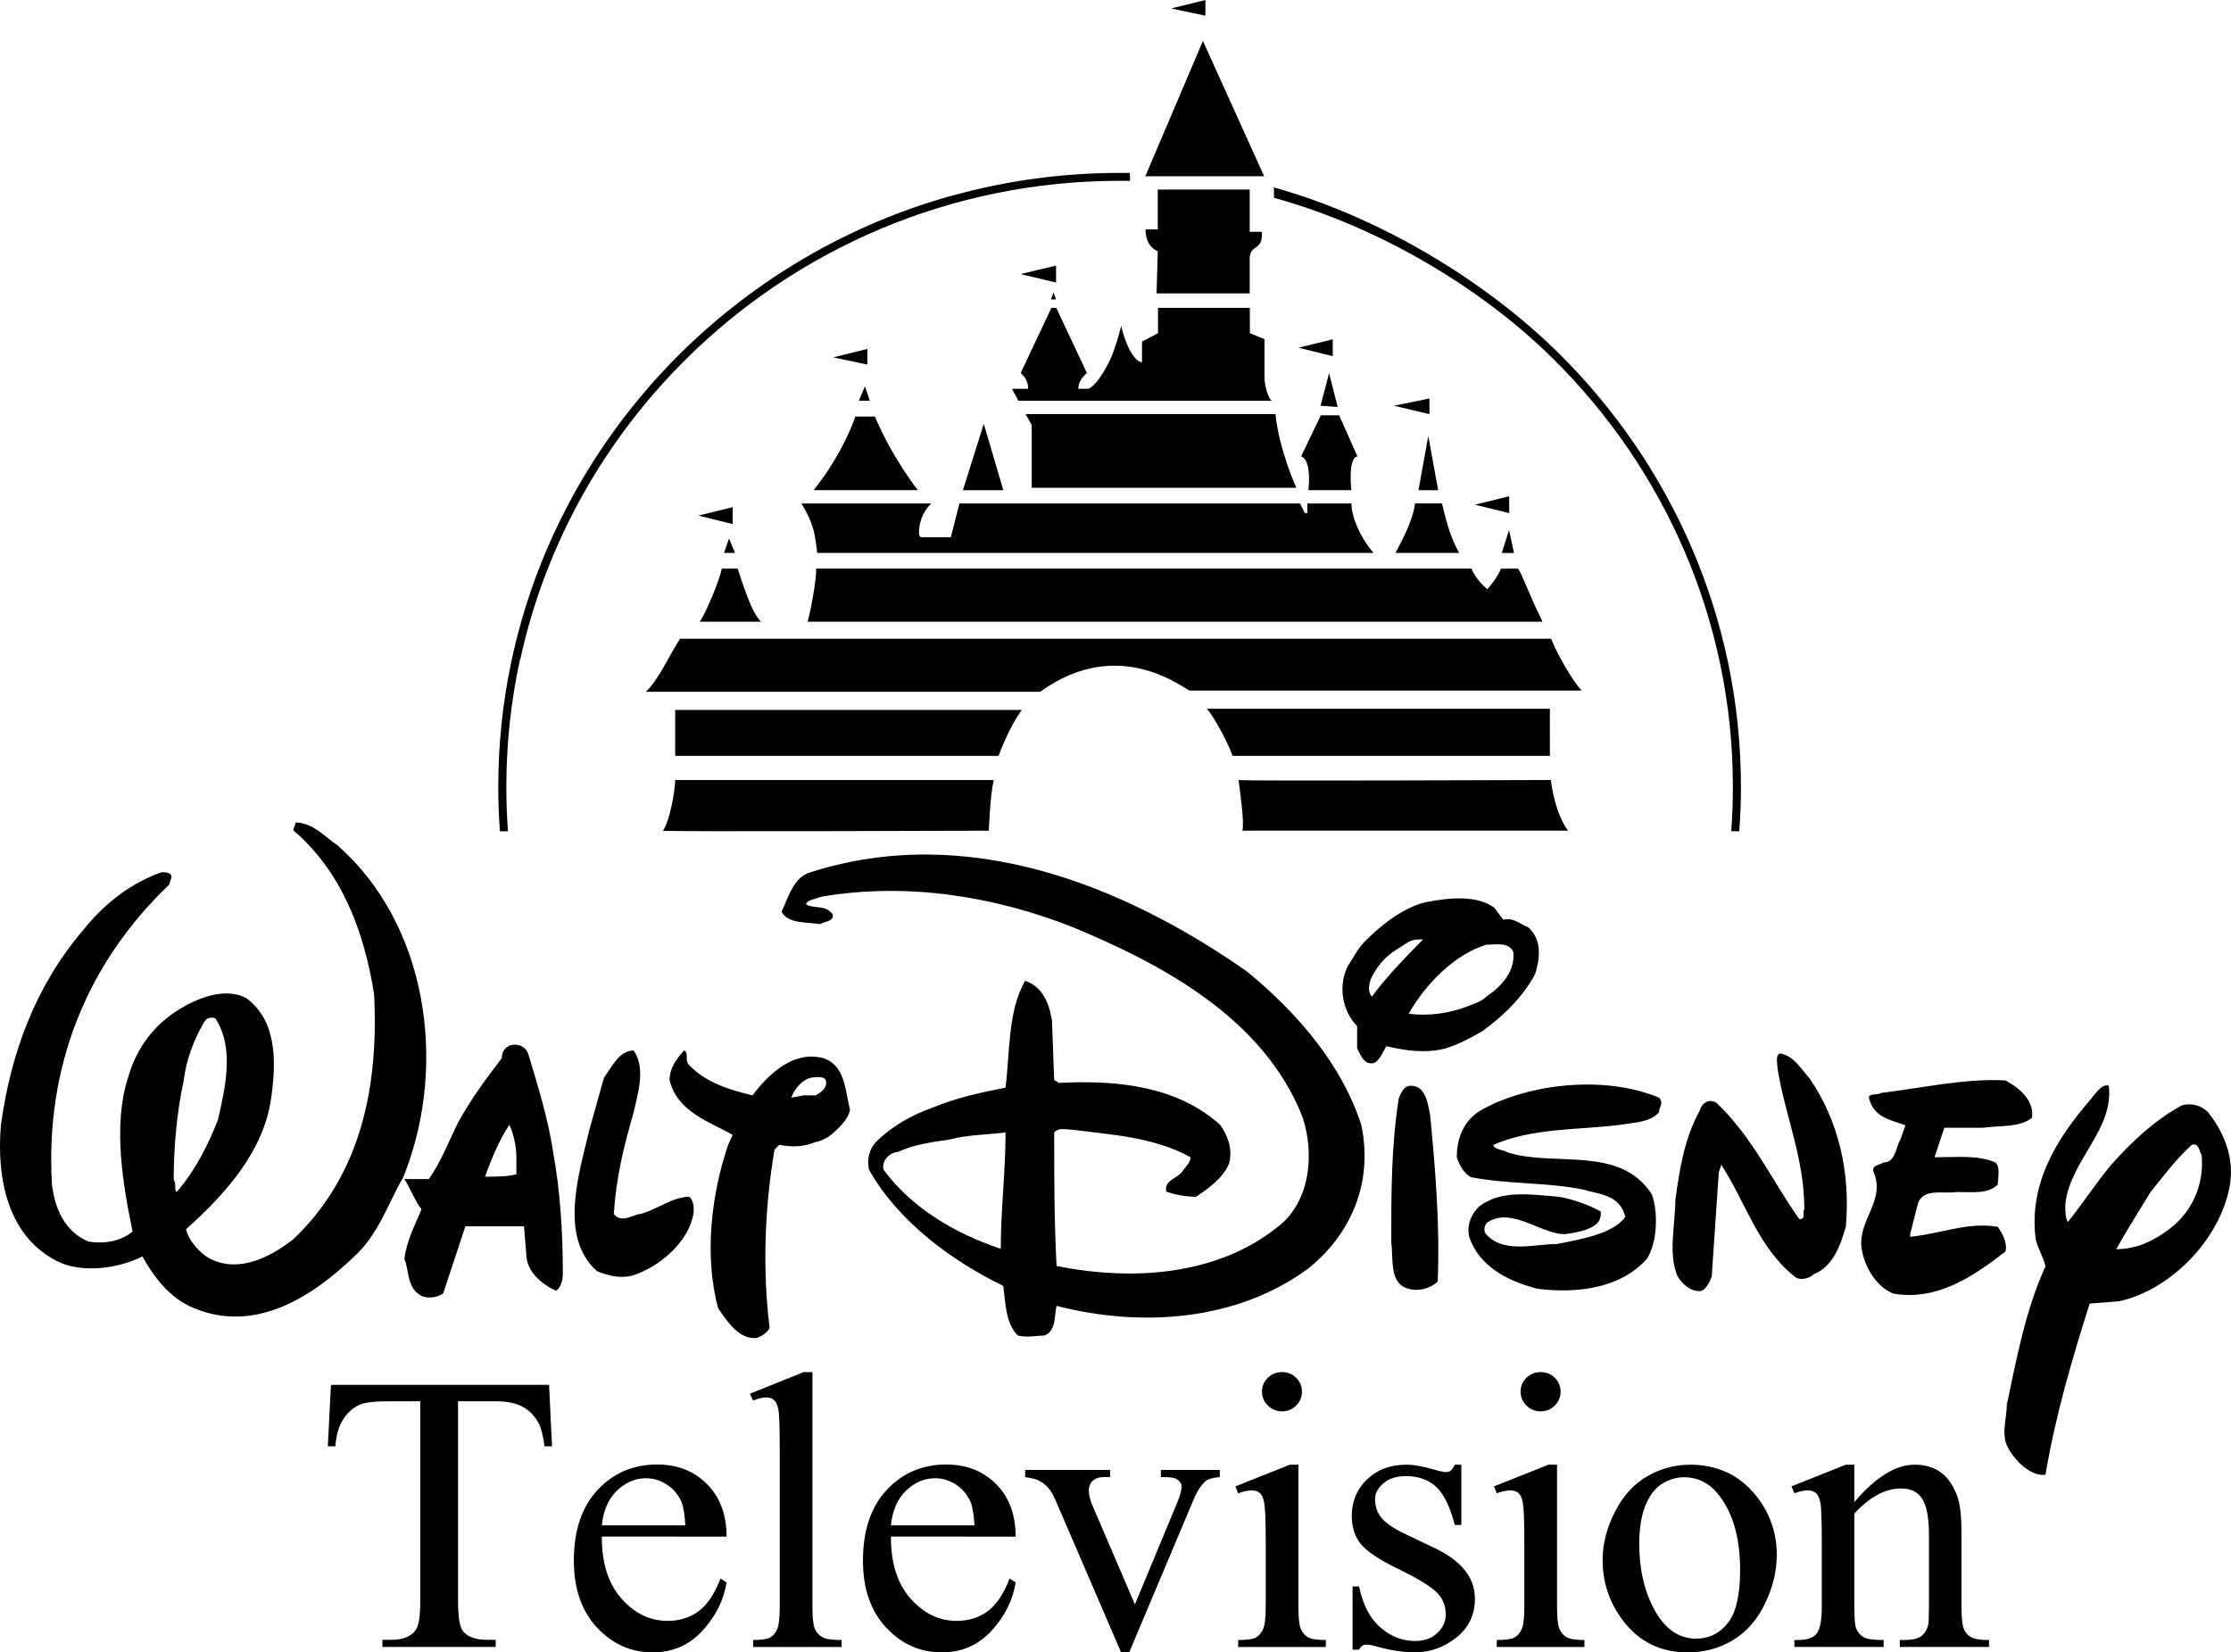 <?xml version="1.0" encoding="UTF-8" standalone="no"?>
<svg
   xmlns:dc="http://purl.org/dc/elements/1.1/"
   xmlns:cc="http://creativecommons.org/ns#"
   xmlns:rdf="http://www.w3.org/1999/02/22-rdf-syntax-ns#"
   xmlns:svg="http://www.w3.org/2000/svg"
   xmlns="http://www.w3.org/2000/svg"
   xmlns:sodipodi="http://sodipodi.sourceforge.net/DTD/sodipodi-0.dtd"
   xmlns:inkscape="http://www.inkscape.org/namespaces/inkscape"
   id="svg2985"
   version="1.1"
   inkscape:version="1.0.1 (3bc2e813f5, 2020-09-07)"
   width="324.459"
   height="240.285"
   sodipodi:docname="Walt Disney Television 1985 (Stacked) (Size).svg">
  <defs
     id="defs2989">
    <inkscape:perspective
       id="perspective73"
       inkscape:persp3d-origin="96.377998 : 64.251999 : 1"
       inkscape:vp_z="192.756 : 96.377998 : 1"
       inkscape:vp_y="0 : 1000 : 0"
       inkscape:vp_x="0 : 96.377998 : 1"
       sodipodi:type="inkscape:persp3d" />
  </defs>
  <sodipodi:namedview
     pagecolor="#ffffff"
     bordercolor="#666666"
     borderopacity="1"
     objecttolerance="10"
     gridtolerance="10"
     guidetolerance="10"
     inkscape:pageopacity="0"
     inkscape:pageshadow="2"
     inkscape:window-width="1600"
     inkscape:window-height="837"
     id="namedview2987"
     showgrid="false"
     fit-margin-top="0"
     fit-margin-left="0"
     fit-margin-right="0"
     fit-margin-bottom="0"
     inkscape:zoom="1.0932089"
     inkscape:cx="144.75632"
     inkscape:cy="146.02199"
     inkscape:window-x="-8"
     inkscape:window-y="-8"
     inkscape:window-maximized="1"
     inkscape:current-layer="svg2985"
     inkscape:document-rotation="0" />
  <g
     id="g3540"
     transform="translate(-6.699,-20.736)"
     style="fill:#000000">
    <path
       style="fill:#000000;fill-opacity:1"
       id="path3"
       d="m 157.986,121.333 c 11.585,-8.43 21.203,-0.178 21.741,-0.178 h 57.016 c -1.247,-1.225 -3.576,-5.268 -4.462,-7.54 H 105.602 c -1.597,2.452 -3.214,6.138 -4.989,7.719 h 57.373 l 0,0 z"
       inkscape:connector-curvature="0" />
    <path
       style="fill:#000000;fill-opacity:1"
       id="path5"
       d="m 220.702,103.426 h -95.329 c 0.179,1.404 -1.066,7.55 -1.243,7.717 h 106.91 c -2.321,-4.733 -2.854,-6.67 -3.566,-7.717 h -2.488 c -0.544,1.404 -1.974,2.985 -1.974,2.985 0,0 -1.599,-1.225 -2.31,-2.985 l 0,0 z"
       inkscape:connector-curvature="0" />
    <path
       sodipodi:nodetypes="ccccsccscccccccc"
       id="path7"
       d="m 169.544,45.88 c -8.4,0 -16.535,1.142 -24.259,3.281 l -0.008,-0.015 c -15.162,4.194 -28.739,12.225 -39.583,22.935 -16.37,16.183 -26.532,38.5 -26.532,63.098 0,2.168 0.087,4.306 0.241,6.442 l 1.174,-0.007 c -0.162,-2.12 -0.241,-4.267 -0.241,-6.435 0,-6.357 0.684,-12.565 1.987,-18.546 l 0.038,0 c 3.678,-16.86 12.258,-31.96 24.184,-43.749 16.144,-15.97 38.443,-25.858 62.999,-25.858 0.214,0.001 1.286,0 1.502,0 l -0.03,-1.146 -1.472,0 z"
       style="fill:#000000;fill-opacity:1"
       inkscape:connector-curvature="0" />
    <path
       style="fill:#000000;fill-opacity:1"
       id="path9"
       d="m 203.243,93.948 h -6.416 v 1.404 h -0.356 l -0.712,-1.404 h -49.529 l -1.247,4.911 h -4.287 c 0,0 -0.346,0 -0.346,-0.711 0,-0.346 0,-2.451 1.772,-4.2 h -18.878 c 0.534,0.87 1.593,2.629 1.96,4.734 0.167,0.88 0.346,2.461 0.346,2.461 14.801,0 41.53,0 80.903,0 -1.961,-2.282 -3.209,-5.267 -3.209,-7.195 l 0,0 z"
       inkscape:connector-curvature="0" />
    <path
       sodipodi:nodetypes="cccsccsccc"
       style="fill:#000000;fill-opacity:1"
       id="path11"
       d="m 191.966,48.046 0.013,1.454 c 14.953,4.133 29.872,12.816 40.569,23.384 16.163,15.975 26.168,38.008 26.168,62.29 0,2.168 -0.081,4.315 -0.243,6.435 l 1.173,0.007 c 0.153,-2.136 0.241,-4.274 0.241,-6.443 0,-24.598 -10.157,-46.915 -26.527,-63.098 -10.844,-10.709 -26.302,-19.904 -41.464,-24.098 z"
       inkscape:connector-curvature="0" />
    <path
       style="fill:#000000;fill-opacity:1"
       id="path13"
       d="m 104.894,123.972 v 6.67 h 47.037 c 0,0 1.431,-4.043 3.383,-6.67 h -50.42 l 0,0 z"
       inkscape:connector-curvature="0" />
    <path
       style="fill:#000000;fill-opacity:1"
       id="path15"
       d="m 232.103,123.801 h -49.892 c 0.717,0.696 2.863,4.392 3.749,6.843 h 46.141 l 0.003,-6.843 0,0 z"
       inkscape:connector-curvature="0" />
    <path
       style="fill:#000000;fill-opacity:1"
       id="path17"
       d="m 103.116,141.534 c 0,0.17 47.389,0 47.389,0 0,0 0.179,-5.098 0.714,-7.37 h -46.33 c 0,1.4 -0.703,5.79 -1.773,7.37 l 0,0 z"
       inkscape:connector-curvature="0" />
    <path
       style="fill:#000000;fill-opacity:1"
       id="path19"
       d="m 234.76,141.531 c -1.782,-2.276 -2.492,-6.67 -2.492,-7.369 0,0 -45.433,0.18 -45.433,0 0.177,1.577 0.886,6.319 0.536,7.369 h 47.389 l 0,0 z"
       inkscape:connector-curvature="0" />
    <path
       style="fill:#000000;fill-opacity:1"
       id="path21"
       d="m 192.193,80.959 h -36.341 l 0.893,1.577 v 9.131 h 38.482 c 0.001,0 -2.497,-5.445 -3.034,-10.708 l 0,0 z"
       inkscape:connector-curvature="0" />
    <path
       style="fill:#000000;fill-opacity:1"
       id="path23"
       d="m 156.205,77.267 h -2.308 c 0.709,1.577 0.18,0.173 0.89,1.751 h 36.887 c 0,0 -0.709,-0.346 -1.078,-2.988 v -5.97 l -2.127,-0.872 v -3.681 h -13.359 v 3.681 l -2.327,1.225 v 2.988 c 0,0 -0.709,0.173 -1.78,-1.751 -0.888,-1.769 -1.247,-3.514 -1.247,-3.514 -1.06,4.214 -1.968,5.611 -1.968,5.611 -1.24,2.456 -2.488,3.52 -2.838,3.52 h -1.418 c 0,0 -0.18,-1.064 1.238,-2.29 l -4.456,-9.472 h -0.709 l -4.465,9.472 c 1.245,1.053 1.065,2.29 1.065,2.29 l 0,0 z"
       inkscape:connector-curvature="0" />
    <polygon
       transform="matrix(1.257,0,0,1.239,48.376,5.699)"
       style="fill:#000000;fill-opacity:1"
       id="polygon33"
       points="99.356,32.822 113.104,32.822 106.019,16.942 " />
    <path
       style="fill:#000000;fill-opacity:1"
       id="path41"
       d="m 173.297,54.095 c 0,2.643 1.78,3.164 1.78,3.164 l -0.176,6.145 h 13.546 v -5.266 c 0.176,-1.927 1.956,-0.878 1.77,-3.691 h -1.77 v -6.145 h -13.371 v 5.793 l -1.779,-0.001 0,0 z"
       inkscape:connector-curvature="0" />
    <path
       style="fill:#000000;fill-opacity:1"
       id="path49"
       d="m 131.088,81.308 c 0,0 -1.594,5.09 -6.055,10.703 h 15.154 c 0,0 -3.752,-4.734 -6.243,-10.703 h -2.857 l 0,0 z"
       inkscape:connector-curvature="0" />
    <path
       style="fill:#000000;fill-opacity:1"
       id="path75"
       d="m 209.641,101.142 h 9.275 c -1.08,-1.928 -1.621,-3.521 -2.51,-7.198 h -3.906 c -0.367,2.802 -2.326,6.145 -2.859,7.198 l 0,0 z"
       inkscape:connector-curvature="0" />
    <path
       style="fill:#000000;fill-opacity:1"
       id="path77"
       d="m 111.676,103.426 c -0.362,1.759 -2.327,6.493 -3.216,7.717 h 8.912 c -1.427,-1.394 -2.678,-5.612 -3.392,-7.717 h -2.303 l 0,0 z"
       inkscape:connector-curvature="0" />
    <path
       style="fill:#000000;fill-opacity:1"
       id="path83"
       d="m 196.99,92.016 h 6.237 c 0,0 -0.532,-4.736 0.886,-4.919 l -2.659,-5.966 h -2.667 l -2.862,5.966 c 1.604,0.528 1.064,4.919 1.064,4.919 l 0,0 z"
       inkscape:connector-curvature="0" />
    <polygon
       transform="matrix(1.257,0,0,1.239,48.376,5.699)"
       style="fill:#000000;fill-opacity:1"
       id="polygon97"
       points="78.25,69.669 82.925,69.669 80.665,61.875 " />
    <polygon
       transform="matrix(1.257,0,0,1.239,48.376,5.699)"
       style="fill:#000000;fill-opacity:1"
       id="polygon103"
       points="89.028,43.312 84.915,44.303 89.028,45.293 " />
    <polygon
       transform="matrix(1.257,0,0,1.239,48.376,5.699)"
       style="fill:#000000;fill-opacity:1"
       id="polygon105"
       points="132.229,58.905 128.121,59.754 132.229,60.742 " />
    <polygon
       transform="matrix(1.257,0,0,1.239,48.376,5.699)"
       style="fill:#000000;fill-opacity:1"
       id="polygon107"
       points="121.04,51.959 117.073,52.948 121.04,53.937 " />
    <polygon
       transform="matrix(1.257,0,0,1.239,48.376,5.699)"
       style="fill:#000000;fill-opacity:1"
       id="polygon109"
       points="141.456,70.378 137.483,71.37 141.456,72.357 " />
    <polygon
       transform="matrix(1.257,0,0,1.239,48.376,5.699)"
       style="fill:#000000;fill-opacity:1"
       id="polygon111"
       points="51.613,71.66 47.647,72.649 51.613,73.646 " />
    <polygon
       transform="matrix(1.257,0,0,1.239,48.376,5.699)"
       style="fill:#000000;fill-opacity:1"
       id="polygon113"
       points="106.306,12.137 102.338,13.128 106.306,13.978 " />
    <polygon
       transform="matrix(1.257,0,0,1.239,48.376,5.699)"
       style="fill:#000000;fill-opacity:1"
       id="polygon115"
       points="67.198,53.09 63.23,54.079 67.198,54.925 " />
    <polygon
       transform="matrix(1.257,0,0,1.239,48.376,5.699)"
       style="fill:#000000;fill-opacity:1"
       id="polygon121"
       points="132.092,63.299 130.961,69.669 133.235,69.669 " />
    <polygon
       transform="matrix(1.257,0,0,1.239,48.376,5.699)"
       style="fill:#000000;fill-opacity:1"
       id="polygon125"
       points="119.628,59.757 121.61,59.899 120.616,55.928 " />
    <polygon
       transform="matrix(1.257,0,0,1.239,48.376,5.699)"
       style="fill:#000000;fill-opacity:1"
       id="polygon129"
       points="140.595,77.036 142.009,77.036 141.438,74.338 " />
    <polygon
       transform="matrix(1.257,0,0,1.239,48.376,5.699)"
       style="fill:#000000;fill-opacity:1"
       id="polygon133"
       points="51.187,75.337 50.617,77.029 51.886,77.029 " />
    <polygon
       transform="matrix(1.257,0,0,1.239,48.376,5.699)"
       style="fill:#000000;fill-opacity:1"
       id="polygon135"
       points="66.211,59.177 67.485,59.177 66.917,57.485 " />
    <polygon
       transform="matrix(1.257,0,0,1.239,48.376,5.699)"
       style="fill:#000000;fill-opacity:1"
       id="polygon149"
       points="89.019,47.282 88.731,46.433 88.451,47.282 " />
    <path
       style="fill:#000000;fill-opacity:1;fill-rule:nonzero;stroke:none"
       d="m 65.306,191.995 c -2.107,3.61 -3.514,8.181 -7.076,11.444 -6.358,6.099 -14.871,11.511 -24.066,7.195 -2.856,-1.449 -4.963,-3.95 -6.753,-7.195 -3.55,1.808 -8.872,2.484 -12.404,0.694 -7.1,-3.604 -8.854,-11.858 -8.172,-19.826 1.437,-10.397 4.981,-20.16 12.033,-28.408 3.209,-4.017 7.118,-6.848 11.345,-8.327 0.407,0 1.431,0 1.431,0.694 l -0.335,1.108 c -12.081,11.511 -18.073,26.686 -17.05,43.602 0.371,3.263 1.754,6.848 5.316,8.309 2.179,0.353 4.622,0 6.412,-1.461 -1.437,-6.848 -2.88,-15.516 -0.688,-22.303 l 8.124,0.329 c -1.018,4.657 -1.461,9.709 -1.461,14.426 0.443,0.7 0,1.455 0.443,1.796 2.772,-3.244 4.562,-6.86 5.987,-10.476 1.072,-4.693 2.419,-10.445 -0.353,-14.749 -0.742,-0.347 -1.425,0 -1.76,0.7 -1.455,2.569 -2.52,5.399 -2.856,8.303 l -8.124,-0.329 c 1.006,-3.61 3.131,-7.225 7.106,-9.776 2.772,-1.808 7.058,-3.597 10.189,-1.808 4.316,3.25 4.316,9.009 3.55,14.414 -1.03,7.56 -6.316,13.72 -12.386,19.132 0.407,1.802 2.167,3.616 3.538,4.316 4.286,2.124 8.848,-0.359 12.057,-2.855 9.938,-9.435 12.44,-22.388 11.746,-35.688 -1.449,-9.027 -4.628,-17.683 -11.746,-23.788 l 0.359,-1.12 c 2.526,0 4.298,2.161 6.034,3.275 13.105,11.505 15.984,31.665 9.896,47.546 l -0.335,0.828"
       id="path5055"
       inkscape:connector-curvature="0" />
    <path
       style="fill:#000000;fill-opacity:1;fill-rule:nonzero;stroke:none"
       d="m 69.06,192.195 c 1.79,-2.49 2.85,-5.399 4.268,-8.242 1.79,-3.25 3.903,-6.166 6.352,-9.35 0,-0.773 0.335,-1.455 1.096,-1.808 1.018,-0.396 2.454,0 2.808,1.388 1.419,4.717 2.862,9.411 3.556,14.073 l -5.346,0.761 c 0,-1.461 -0.329,-3.257 -1.018,-4.711 -1.425,2.149 -2.52,4.711 -3.544,7.542 1.425,0 3.197,0 4.562,-0.341 0,-0.682 0,-1.443 0,-2.49 l 5.346,-0.761 c 1.054,5.752 1.413,11.918 1.413,17.665 0,1.12 -0.359,2.149 -1.018,2.514 -2.191,-1.047 -4.304,-2.849 -4.304,-5.424 l -0.329,-3.95 -8.519,0 -3.239,9.782 c -1.024,0.694 -2.425,0.694 -3.137,0.341 -2.161,-1.114 -1.754,-3.597 -2.502,-5.387 0.341,-2.587 1.443,-4.736 2.502,-7.225 -0.736,-0.767 -1.754,-3.263 -2.502,-4.377 1.102,0 2.862,0 3.556,0"
       id="path5057"
       inkscape:connector-curvature="0" />
    <path
       style="fill:#000000;fill-opacity:1;fill-rule:nonzero;stroke:none"
       d="m 98.849,173.49 c 1.76,2.496 0.67,6.099 0,9.015 -1.455,5.052 -2.52,9.344 -2.886,14.767 1.113,1.467 2.886,0 3.885,0 2.538,-0.7 4.652,-2.502 7.106,-2.502 0.76,0.688 0.76,2.161 0.413,3.257 -1.102,3.95 -5.328,7.219 -8.872,8.248 -1.76,0.359 -3.209,0 -4.975,-0.688 -5.657,-5.058 -2.526,-14.42 -1.102,-20.586 l 2.125,-7.56 c 1.072,-1.455 2.191,-3.95 4.304,-3.95"
       id="path5059"
       inkscape:connector-curvature="0" />
    <path
       style="fill:#000000;fill-opacity:1;fill-rule:nonzero;stroke:none"
       d="m 125.327,186.796 c -1.754,0.761 -3.544,0.761 -5.298,0.414 l -0.688,0.7 c -1.425,8.327 -1.778,17.336 -0.718,25.925 -0.371,0.755 -1.06,1.114 -1.802,1.449 -2.454,0.341 -4.227,-2.13 -5.669,-4.285 -2.077,-7.56 -1.018,-16.581 1.443,-23.788 l 0.653,-1.449 c -3.113,-1.808 -8.07,-3.257 -9.171,-7.974 0,-1.802 1.102,-3.184 2.107,-4.297 0.772,0.341 0,1.455 0.772,2.155 2.443,2.563 5.987,3.604 9.177,4.377 2.49,-3.281 6.022,-6.531 10.291,-5.417 3.185,1.041 3.185,4.644 3.897,7.548 -0.317,1.443 -1.778,2.849 -3.209,3.95 -0.688,0.353 -1.425,0.694 -1.784,0.694 l -1.754,-6.775 1.754,0 c 0.766,-0.432 1.784,-1.12 1.461,-2.234 -0.365,-0.682 -1.79,-0.347 -2.113,-0.347 -1.461,0.347 -2.52,1.808 -2.892,2.91 l 1.79,-0.329 1.754,6.775"
       id="path5061"
       inkscape:connector-curvature="0" />
    <path
       style="fill:#000000;fill-opacity:1;fill-rule:nonzero;stroke:none"
       d="m 144.748,186.455 c -2.449,0.341 -5.322,0.755 -7.441,1.802 -1.012,0 -2.443,1.108 -2.119,2.569 4.238,5.746 10.632,9.35 17.056,11.511 0,-5.764 0.694,-11.17 0.694,-16.922 -2.862,0.347 -5.651,0.347 -8.19,1.041 l -2.449,-4.638 c 3.52,-1.467 7.094,-2.228 10.638,-2.916 0.659,-5.411 0.335,-11.158 2.85,-15.534 2.449,0.779 3.55,3.263 3.903,5.819 l 0.323,8.601 0.694,0.42 c 8.172,-0.42 17.032,0.347 23.443,6.099 1.03,1.455 1.79,3.25 1.359,5.399 -0.67,2.143 -3.137,3.95 -4.897,5.064 -1.449,0 -3.209,-0.353 -4.31,-0.761 -0.329,-1.814 1.79,-1.814 2.52,-3.184 0.341,-0.426 1.024,-1.12 1.024,-1.808 -5.298,-2.916 -11.321,-3.257 -17.367,-4.017 -1.024,0 -1.772,-0.335 -2.466,0.414 0,7.219 0,12.612 0.341,19.418 10.979,2.21 23.372,1.443 32.274,-5.771 4.604,-3.604 5.286,-10.458 3.508,-15.857 -5.639,-14.432 -20.522,-22.321 -33.656,-27.733 -11.003,-4.31 -23.737,-6.519 -36.482,-4.31 -0.748,0.359 -1.76,0.359 -2.095,1.047 1.012,0.761 2.79,0 3.879,1.461 0.323,1.108 -1.437,1.108 -1.784,1.455 -2.095,-0.347 -4.616,0 -5.639,-1.796 1.024,-2.167 1.754,-5.064 4.238,-5.758 22.689,-7.225 45.372,1.802 63.434,14.426 7.435,6.087 13.847,13.647 16.637,22.309 1.766,8.327 -1.419,15.869 -7.765,20.939 -10.291,7.548 -24.138,8.589 -36.548,5.387 -0.341,1.4 0,3.616 -1.766,4.316 -1.018,0 -2.46,0.335 -3.879,0 -1.772,-1.796 -1.772,-4.724 -2.107,-7.219 -7.435,-3.597 -15.296,-9.362 -19.528,-16.904 -0.323,-1.461 0,-2.916 1.018,-4.03 2.556,-2.49 5.334,-3.944 8.208,-4.979 l 2.449,4.638"
       id="path5063"
       inkscape:connector-curvature="0" />
    <path
       style="fill:#000000;fill-opacity:1;fill-rule:nonzero;stroke:none"
       d="m 211.893,178.621 c 2.113,0 2.449,2.49 2.796,4.285 0.766,7.98 1.431,15.887 1.102,24.184 -1.102,1.059 -2.886,1.473 -4.232,1.059 -2.856,-0.706 -2.197,-4.291 -2.526,-6.805 0,-7.189 0,-14.061 1.102,-20.921 0.317,-0.688 0.682,-1.802 1.76,-1.802 z m -9.213,-17.33 c 0.676,-1.035 1.389,-2.484 2.448,-3.597 l 2.88,2.563 c -0.73,0.688 -1.419,1.796 -1.784,2.49 -0.383,0.779 -0.736,2.155 0,2.91 2.119,-2.91 4.921,-5.752 7.435,-8.315 -0.754,0 -1.413,0 -2.101,0.353 -1.108,0.761 -2.526,1.455 -3.55,2.563 l -2.88,-2.563 c 2.484,-2.508 5.687,-4.997 8.878,-5.758 3.562,-0.694 7.441,-1.041 9.968,0.761 l 1.371,1.79 c 1.437,-0.402 2.502,0.7 3.544,1.053 2.167,1.802 1.736,4.717 1.06,6.86 -1.748,3.257 -4.604,6.099 -7.747,8.327 l -2.191,-3.61 c 1.102,-0.426 2.191,-0.761 2.862,-1.461 2.119,-1.449 4.232,-3.604 3.909,-6.507 -0.688,-1.455 -2.484,-1.041 -3.909,-1.041 -4.628,1.388 -8.866,5.74 -11.315,10.05 2.784,0.341 5.657,0 8.453,-1.041 l 2.191,3.61 c -1.808,1.029 -3.209,1.802 -5.34,2.49 -2.856,0.694 -5.717,0.335 -8.519,-0.353 -0.335,0.353 -1.066,2.502 -2.119,2.502 -1.096,0 -1.401,-0.694 -2.155,-2.149 0,-0.688 0,-2.49 0,-3.257 -2.113,-2.149 -2.808,-5.752 -1.389,-8.668"
       id="path5065"
       inkscape:connector-curvature="0" />
    <path
       style="fill:#000000;fill-opacity:1;fill-rule:nonzero;stroke:none"
       d="m 222.794,200.175 c 2.55,2.922 7.082,1.461 10.321,1.461 3.52,-0.694 8.166,-1.461 9.956,-3.95 -0.772,-3.269 -3.909,-3.269 -6.082,-3.957 -5.322,-1.096 -10.979,-0.755 -16.301,-1.802 -1.03,-0.42 -1.766,-1.808 -2.125,-2.91 0,-2.916 1.096,-5.424 3.562,-6.866 7.058,-3.944 18.061,-5.046 25.832,-1.802 0.772,0.761 0,1.467 0,2.155 -1.359,1.449 -3.466,1.449 -5.657,1.802 -5.999,0.761 -12.745,0.42 -18.403,2.904 0,0.7 1.449,0.7 2.113,1.114 6.747,2.149 16.289,-1.114 20.923,6.093 1.024,2.922 0.688,7.219 -0.73,9.38 -3.903,4.352 -10.231,5.046 -15.906,4.352 -4.286,-1.108 -8.549,-3.257 -9.944,-7.621 -0.341,-1.79 0.335,-3.19 1.395,-4.291 3.161,-2.508 7.435,-1.82 11.68,-1.467 2.191,0.347 4.963,1.467 6.088,2.161 0,1.096 0,2.55 -4.981,3.244 -3.215,0.353 -7.794,-3.938 -11.309,-1.808 -0.76,0.371 -0.76,1.455 -0.431,1.808"
       id="path5067"
       inkscape:connector-curvature="0" />
    <path
       style="fill:#000000;fill-opacity:1;fill-rule:nonzero;stroke:none"
       d="m 256.337,181.111 c 5.322,5.064 8.184,11.523 12.051,16.916 1.042,0 0.371,-1.041 0.718,-1.394 0,-7.615 -2.832,-13.726 -3.903,-20.574 0,-0.694 -0.329,-1.802 0.341,-2.149 2.113,0.347 3.215,2.496 4.304,3.61 4.191,6.075 6.005,13.708 5.292,21.621 -0.736,2.496 -1.778,5.752 -4.634,6.86 -0.659,0.682 -2.119,1.041 -2.85,0.341 -5.322,-4.279 -7.088,-10.811 -10.626,-16.222 l -0.365,1.108 -1.024,15.114 c -0.365,1.102 -1.06,2.143 -1.748,2.143 -1.461,0 -2.526,-1.041 -3.215,-2.143 -1.419,-3.244 -0.329,-7.548 -0.329,-11.158 0.659,-4.711 1.371,-9.009 3.544,-12.953 0.329,-1.12 1.383,-1.808 2.442,-1.12"
       id="path5069"
       inkscape:connector-curvature="0" />
    <path
       style="fill:#000000;fill-opacity:1;fill-rule:nonzero;stroke:none"
       d="m 280.607,189.779 c 1.784,0 1.784,-2.222 2.443,-3.25 l 0.76,-2.161 c -2.107,-0.773 -4.634,-1.096 -5.322,-4.017 0,-0.688 1.461,-0.329 1.784,-0.688 5.987,-0.7 12.075,-2.143 18.073,-1.814 2.089,1.114 4.203,2.922 3.873,5.424 -1.784,1.455 -4.562,1.096 -7.094,1.455 l -5.657,0 -1.425,4.291 0.335,0 c 2.862,0 6.064,-0.335 8.519,0.761 0.76,0.694 0.353,2.149 0.353,3.196 -1.377,1.443 -3.879,1.096 -6.01,1.096 -1.772,0.347 -4.981,-0.688 -5.639,1.808 l -1.102,4.297 0,0.408 c 4.31,-0.408 8.507,-2.216 12.751,-1.443 0.736,1.035 1.431,2.496 1.096,3.597 -4.658,3.604 -9.968,7.225 -16.319,6.105 -2.502,-1.041 -4.274,-3.95 -4.628,-6.866 -0.335,-3.95 3.532,-6.793 1.778,-10.811 -0.365,-1.047 1.096,-1.047 1.431,-1.388"
       id="path5071"
       inkscape:connector-curvature="0" />
    <path
       style="fill:#000000;fill-opacity:1;fill-rule:nonzero;stroke:none"
       d="m 319.465,194.07 c -1.79,2.916 -3.562,5.752 -5.005,8.321 3.215,0 5.999,-1.449 8.549,-3.597 2.808,-2.557 4.238,-6.16 3.879,-10.111 -0.329,-0.359 -0.329,-1.814 -1.425,-1.473 -2.454,2.222 -4.232,4.717 -5.999,6.86 l -5.729,-3.95 c 3.191,-3.591 6.4,-6.525 10.303,-8.662 1.425,-0.347 2.85,0 3.867,1.12 2.526,3.244 3.975,7.201 2.886,11.492 -1.79,7.566 -8.872,14.414 -15.954,15.893 l -4.232,0.335 c -2.526,7.974 -4.969,16.222 -6.43,24.884 -2.095,0.347 -4.634,-2.149 -5.627,-4.291 -0.772,-1.808 0,-4.03 0,-5.825 1.419,-6.793 2.784,-14.006 5.627,-20.172 -0.329,-1.455 -1.066,-2.502 -1.419,-3.95 -1.03,-7.907 2.88,-14.414 7.848,-20.172 0.688,-0.749 1.76,-2.563 2.784,-2.149 0.76,6.446 -5.639,10.811 -6.328,17.257 0,1.108 0,1.808 0.353,2.569 2.089,-2.569 4.209,-5.813 6.322,-8.327 l 5.729,3.95"
       id="path5073"
       inkscape:connector-curvature="0" />
    <path
       inkscape:connector-curvature="0"
       id="path3351"
       style="font-size:34.95px;font-style:normal;font-weight:normal;text-align:start;text-anchor:start;fill:#000000;fill-opacity:1;font-family:Times New Roman"
       d="m 86.551,222.119 0.43,8.938 -1.089,0 c -0.21,-1.574 -0.497,-2.698 -0.86,-3.373 -0.592,-1.087 -1.38,-1.888 -2.364,-2.403 -0.984,-0.515 -2.278,-0.773 -3.882,-0.773 l -5.472,0 0,29.12 c -2e-5,2.342 0.258,3.804 0.774,4.385 0.726,0.787 1.843,1.181 3.352,1.181 l 1.347,0 0,1.04 -16.475,0 0,-1.04 1.375,0 c 1.643,0 2.808,-0.487 3.496,-1.462 0.42,-0.6 0.63,-1.968 0.63,-4.104 l 0,-29.12 -4.67,0 c -1.815,4e-5 -3.104,0.131 -3.868,0.394 -0.993,0.356 -1.843,1.04 -2.55,2.052 -0.707,1.012 -1.127,2.38 -1.261,4.104 l -1.089,0 0.458,-8.938 z" />
    <path
       inkscape:connector-curvature="0"
       id="path3353"
       style="font-size:34.95px;font-style:normal;font-weight:normal;text-align:start;text-anchor:start;fill:#000000;fill-opacity:1;font-family:Times New Roman"
       d="m 94.226,244.184 c -0.019,3.823 0.926,6.821 2.837,8.995 1.91,2.174 4.155,3.261 6.733,3.261 1.719,0 3.214,-0.464 4.484,-1.391 1.27,-0.928 2.335,-2.516 3.195,-4.764 l 0.888,0.562 c -0.401,2.567 -1.566,4.905 -3.496,7.013 -1.929,2.108 -4.346,3.162 -7.249,3.162 -3.152,0 -5.85,-1.204 -8.094,-3.612 -2.244,-2.408 -3.367,-5.645 -3.367,-9.711 -2e-6,-4.404 1.151,-7.837 3.453,-10.302 2.302,-2.464 5.191,-3.696 8.667,-3.696 2.942,3e-5 5.358,0.951 7.249,2.853 1.891,1.902 2.837,4.446 2.837,7.631 z m 0,-1.63 12.148,0 c -0.096,-1.649 -0.296,-2.811 -0.602,-3.485 -0.478,-1.049 -1.189,-1.874 -2.135,-2.474 -0.946,-0.6 -1.934,-0.899 -2.965,-0.899 -1.585,2e-5 -3.004,0.604 -4.255,1.813 -1.251,1.209 -1.982,2.89 -2.192,5.045 z" />
    <path
       inkscape:connector-curvature="0"
       id="path3355"
       style="font-size:34.95px;font-style:normal;font-weight:normal;text-align:start;text-anchor:start;fill:#000000;fill-opacity:1;font-family:Times New Roman"
       d="m 124.855,220.264 0,34.152 c -1e-5,1.612 0.119,2.68 0.358,3.204 0.239,0.525 0.606,0.923 1.103,1.195 0.497,0.272 1.423,0.408 2.779,0.408 l 0,1.012 -12.865,0 0,-1.012 c 1.203,0 2.025,-0.122 2.464,-0.365 0.439,-0.244 0.783,-0.646 1.031,-1.209 0.248,-0.562 0.372,-1.64 0.372,-3.232 l 0,-23.386 c -1e-5,-2.904 -0.067,-4.689 -0.201,-5.355 -0.134,-0.665 -0.349,-1.12 -0.645,-1.363 -0.296,-0.244 -0.673,-0.365 -1.132,-0.365 -0.497,3e-5 -1.127,0.15 -1.891,0.45 l -0.487,-0.984 7.822,-3.148 z" />
    <path
       inkscape:connector-curvature="0"
       id="path3357"
       style="font-size:34.95px;font-style:normal;font-weight:normal;text-align:start;text-anchor:start;fill:#000000;fill-opacity:1;font-family:Times New Roman"
       d="m 136.271,244.184 c -0.019,3.823 0.926,6.821 2.837,8.995 1.91,2.174 4.154,3.261 6.733,3.261 1.719,0 3.214,-0.464 4.484,-1.391 1.27,-0.928 2.335,-2.516 3.195,-4.764 l 0.888,0.562 c -0.401,2.567 -1.566,4.905 -3.496,7.013 -1.929,2.108 -4.346,3.162 -7.249,3.162 -3.152,0 -5.85,-1.204 -8.094,-3.612 -2.244,-2.408 -3.367,-5.645 -3.367,-9.711 -1e-5,-4.404 1.151,-7.837 3.453,-10.302 2.302,-2.464 5.191,-3.696 8.667,-3.696 2.942,3e-5 5.358,0.951 7.249,2.853 1.891,1.902 2.837,4.446 2.837,7.631 z m 0,-1.63 12.148,0 c -0.096,-1.649 -0.296,-2.811 -0.602,-3.485 -0.478,-1.049 -1.189,-1.874 -2.135,-2.474 -0.946,-0.6 -1.934,-0.899 -2.965,-0.899 -1.585,2e-5 -3.004,0.604 -4.255,1.813 -1.251,1.209 -1.982,2.89 -2.192,5.045 z" />
    <path
       inkscape:connector-curvature="0"
       id="path3359"
       style="font-size:34.95px;font-style:normal;font-weight:normal;text-align:start;text-anchor:start;fill:#000000;fill-opacity:1;font-family:Times New Roman"
       d="m 155.792,234.486 12.349,0 0,1.04 -0.802,0 c -0.745,2e-5 -1.313,0.178 -1.705,0.534 -0.392,0.356 -0.587,0.834 -0.587,1.434 -1e-5,0.656 0.201,1.434 0.602,2.333 l 6.103,14.223 6.131,-14.757 c 0.439,-1.049 0.659,-1.846 0.659,-2.389 -3e-5,-0.262 -0.076,-0.478 -0.229,-0.646 -0.21,-0.281 -0.478,-0.473 -0.802,-0.576 -0.325,-0.103 -0.984,-0.155 -1.977,-0.155 l 0,-1.04 8.567,0 0,1.04 c -0.993,0.075 -1.681,0.272 -2.063,0.59 -0.669,0.562 -1.27,1.499 -1.805,2.811 l -9.312,22.093 -1.175,0 -9.369,-21.728 c -0.42,-1.012 -0.821,-1.738 -1.203,-2.178 -0.382,-0.44 -0.869,-0.81 -1.461,-1.11 -0.325,-0.169 -0.965,-0.328 -1.92,-0.478 z" />
    <path
       inkscape:connector-curvature="0"
       id="path3361"
       style="font-size:34.95px;font-style:normal;font-weight:normal;text-align:start;text-anchor:start;fill:#000000;fill-opacity:1;font-family:Times New Roman"
       d="m 193.154,220.264 c 0.802,4e-5 1.485,0.276 2.049,0.829 0.563,0.553 0.845,1.223 0.845,2.01 -10e-6,0.787 -0.282,1.462 -0.845,2.024 -0.563,0.562 -1.246,0.843 -2.049,0.843 -0.802,4e-5 -1.49,-0.281 -2.063,-0.843 -0.573,-0.562 -0.86,-1.237 -0.86,-2.024 0,-0.787 0.282,-1.457 0.845,-2.01 0.563,-0.553 1.256,-0.829 2.077,-0.829 z m 2.378,13.464 0,20.688 c -1e-5,1.612 0.119,2.684 0.358,3.218 0.239,0.534 0.592,0.932 1.06,1.195 0.468,0.262 1.323,0.394 2.564,0.394 l 0,1.012 -12.75,0 0,-1.012 c 1.28,0 2.139,-0.122 2.579,-0.365 0.439,-0.244 0.788,-0.646 1.046,-1.209 0.258,-0.562 0.387,-1.64 0.387,-3.232 l 0,-9.922 c -10e-6,-2.792 -0.086,-4.6 -0.258,-5.425 -0.134,-0.6 -0.344,-1.017 -0.63,-1.251 -0.287,-0.234 -0.678,-0.351 -1.175,-0.351 -0.535,2e-5 -1.184,0.141 -1.948,0.422 l -0.401,-1.012 7.908,-3.148 z" />
    <path
       inkscape:connector-curvature="0"
       id="path3363"
       style="font-size:34.95px;font-style:normal;font-weight:normal;text-align:start;text-anchor:start;fill:#000000;fill-opacity:1;font-family:Times New Roman"
       d="m 219.224,233.727 0,8.77 -0.946,0 c -0.726,-2.755 -1.657,-4.628 -2.794,-5.622 -1.137,-0.993 -2.583,-1.49 -4.341,-1.49 -1.337,2e-5 -2.416,0.347 -3.238,1.04 -0.821,0.693 -1.232,1.462 -1.232,2.305 -10e-6,1.049 0.306,1.949 0.917,2.698 0.592,0.768 1.796,1.583 3.61,2.445 l 4.183,1.996 c 3.878,1.855 5.816,4.301 5.816,7.336 -1e-5,2.342 -0.903,4.23 -2.708,5.664 -1.805,1.434 -3.825,2.15 -6.06,2.15 -1.605,0 -3.438,-0.281 -5.501,-0.843 -0.63,-0.187 -1.146,-0.281 -1.547,-0.281 -0.439,0 -0.783,0.244 -1.031,0.731 l -0.946,0 0,-9.191 0.946,0 c 0.535,2.623 1.557,4.6 3.066,5.931 1.509,1.33 3.199,1.996 5.071,1.996 1.318,0 2.392,-0.379 3.223,-1.138 0.831,-0.759 1.246,-1.672 1.246,-2.741 -2e-5,-1.293 -0.463,-2.38 -1.39,-3.261 -0.926,-0.881 -2.774,-1.996 -5.544,-3.345 -2.77,-1.349 -4.584,-2.567 -5.444,-3.654 -0.86,-1.068 -1.289,-2.417 -1.289,-4.048 -10e-6,-2.117 0.74,-3.888 2.221,-5.312 1.48,-1.424 3.395,-2.136 5.745,-2.136 1.031,3e-5 2.283,0.216 3.753,0.646 0.974,0.281 1.624,0.422 1.948,0.422 0.306,3e-5 0.544,-0.066 0.716,-0.197 0.172,-0.131 0.372,-0.422 0.602,-0.871 z" />
    <path
       inkscape:connector-curvature="0"
       id="path3365"
       style="font-size:34.95px;font-style:normal;font-weight:normal;text-align:start;text-anchor:start;fill:#000000;fill-opacity:1;font-family:Times New Roman"
       d="m 230.765,220.264 c 0.802,4e-5 1.485,0.276 2.049,0.829 0.563,0.553 0.845,1.223 0.845,2.01 -1e-5,0.787 -0.282,1.462 -0.845,2.024 -0.564,0.562 -1.246,0.843 -2.049,0.843 -0.802,4e-5 -1.49,-0.281 -2.063,-0.843 -0.573,-0.562 -0.86,-1.237 -0.86,-2.024 0,-0.787 0.282,-1.457 0.845,-2.01 0.563,-0.553 1.256,-0.829 2.077,-0.829 z m 2.378,13.464 0,20.688 c -2e-5,1.612 0.119,2.684 0.358,3.218 0.239,0.534 0.592,0.932 1.06,1.195 0.468,0.262 1.323,0.394 2.564,0.394 l 0,1.012 -12.75,0 0,-1.012 c 1.28,0 2.139,-0.122 2.579,-0.365 0.439,-0.244 0.788,-0.646 1.046,-1.209 0.258,-0.562 0.387,-1.64 0.387,-3.232 l 0,-9.922 c -2e-5,-2.792 -0.086,-4.6 -0.258,-5.425 -0.134,-0.6 -0.344,-1.017 -0.63,-1.251 -0.287,-0.234 -0.678,-0.351 -1.175,-0.351 -0.535,2e-5 -1.184,0.141 -1.948,0.422 l -0.401,-1.012 7.908,-3.148 z" />
    <path
       inkscape:connector-curvature="0"
       id="path3367"
       style="font-size:34.95px;font-style:normal;font-weight:normal;text-align:start;text-anchor:start;fill:#000000;fill-opacity:1;font-family:Times New Roman"
       d="m 252.463,233.727 c 3.973,3e-5 7.163,1.48 9.57,4.441 2.044,2.53 3.066,5.434 3.066,8.714 -4e-5,2.305 -0.564,4.638 -1.69,6.999 -1.127,2.361 -2.679,4.141 -4.656,5.341 -1.977,1.199 -4.178,1.799 -6.604,1.799 -3.954,0 -7.096,-1.546 -9.426,-4.638 -1.967,-2.605 -2.951,-5.528 -2.951,-8.77 0,-2.361 0.597,-4.708 1.791,-7.041 1.194,-2.333 2.765,-4.057 4.713,-5.172 1.948,-1.115 4.011,-1.672 6.189,-1.672 z m -0.888,1.827 c -1.012,2e-5 -2.03,0.295 -3.051,0.885 -1.022,0.59 -1.848,1.626 -2.478,3.106 -0.63,1.48 -0.946,3.382 -0.946,5.706 0,3.748 0.759,6.98 2.278,9.697 1.519,2.717 3.519,4.076 6.003,4.076 1.853,0 3.381,-0.75 4.584,-2.249 1.203,-1.499 1.805,-4.076 1.805,-7.73 -2e-5,-4.572 -1.003,-8.17 -3.008,-10.794 -1.356,-1.799 -3.085,-2.698 -5.186,-2.698 z" />
    <path
       inkscape:connector-curvature="0"
       id="path3369"
       style="font-size:34.95px;font-style:normal;font-weight:normal;text-align:start;text-anchor:start;fill:#000000;fill-opacity:1;font-family:Times New Roman"
       d="m 276.372,239.18 c 3.075,-3.635 6.007,-5.453 8.796,-5.453 1.433,3e-5 2.665,0.351 3.696,1.054 1.031,0.703 1.853,1.86 2.464,3.471 0.42,1.124 0.63,2.848 0.63,5.172 l 0,10.99 c -10e-6,1.63 0.134,2.736 0.401,3.317 0.21,0.468 0.549,0.834 1.017,1.096 0.468,0.262 1.332,0.394 2.593,0.394 l 0,1.012 -12.979,0 0,-1.012 0.544,0 c 1.222,0 2.077,-0.183 2.564,-0.548 0.487,-0.365 0.826,-0.904 1.017,-1.616 0.076,-0.281 0.115,-1.162 0.115,-2.642 l 0,-10.541 c -3e-5,-2.342 -0.31,-4.043 -0.931,-5.102 -0.621,-1.059 -1.667,-1.588 -3.137,-1.588 -2.273,3e-5 -4.537,1.218 -6.79,3.654 l 0,13.576 c -1e-5,1.743 0.105,2.82 0.315,3.232 0.267,0.543 0.635,0.942 1.103,1.195 0.468,0.253 1.418,0.379 2.851,0.379 l 0,1.012 -12.979,0 0,-1.012 0.573,0 c 1.337,0 2.24,-0.333 2.708,-0.998 0.468,-0.665 0.702,-1.935 0.702,-3.809 l 0,-9.557 c 0,-3.092 -0.072,-4.975 -0.215,-5.65 -0.143,-0.675 -0.363,-1.134 -0.659,-1.377 -0.296,-0.244 -0.692,-0.365 -1.189,-0.365 -0.535,2e-5 -1.175,0.141 -1.92,0.422 l -0.43,-1.012 7.908,-3.148 1.232,0 z" />
  </g>
</svg>
